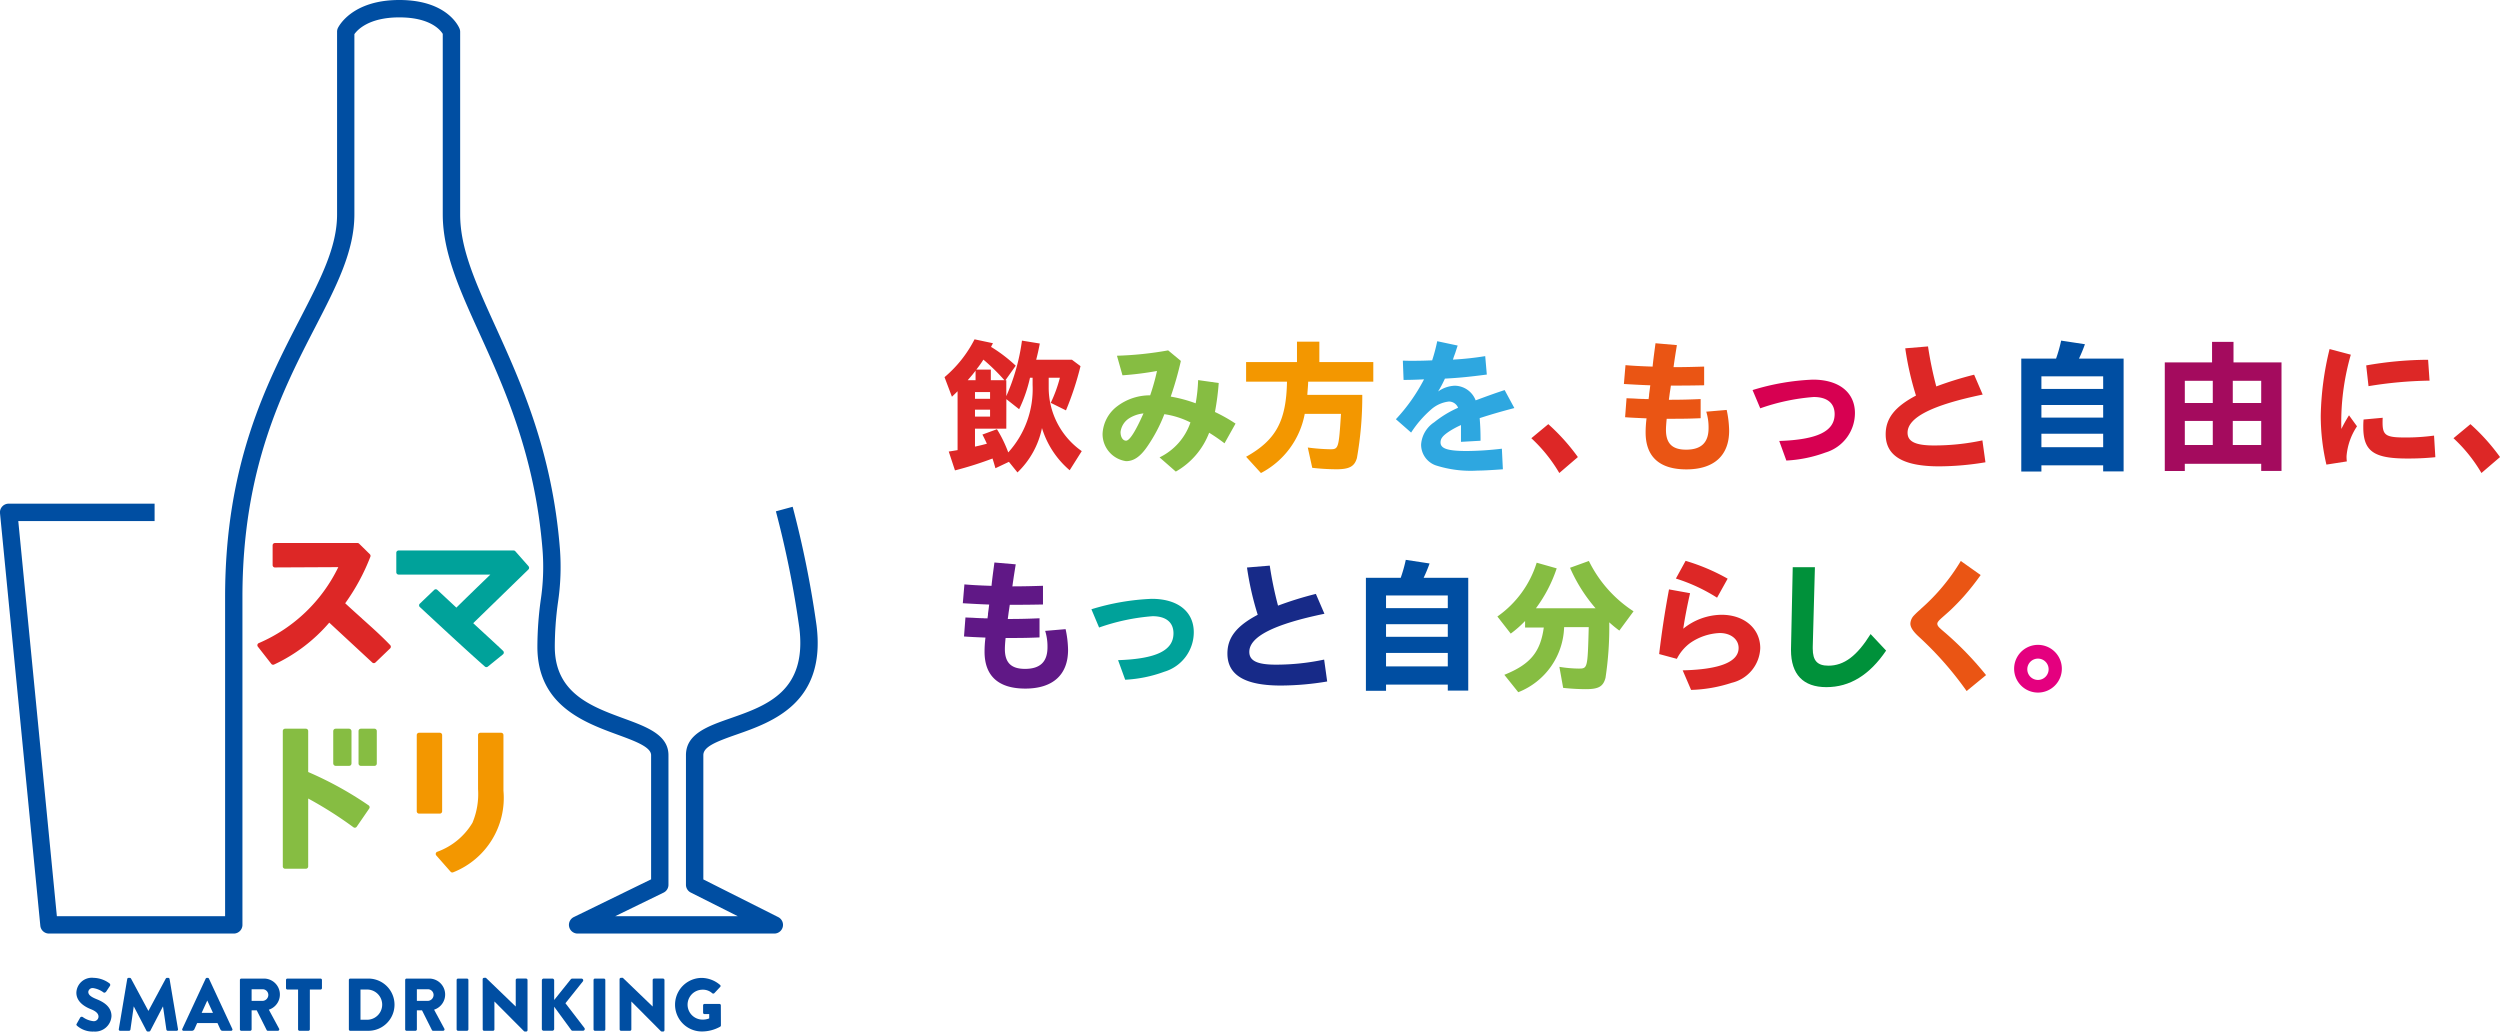 <svg xmlns="http://www.w3.org/2000/svg" xmlns:xlink="http://www.w3.org/1999/xlink" width="223.498" height="92.219" viewBox="0 0 223.498 92.219">
  <defs>
    <clipPath id="clip-path">
      <rect id="長方形_4725" data-name="長方形 4725" width="223.498" height="92.219" transform="translate(0 0)" fill="none"/>
    </clipPath>
  </defs>
  <g id="グループ_28981" data-name="グループ 28981" transform="translate(0 0)">
    <g id="グループ_28980" data-name="グループ 28980" clip-path="url(#clip-path)">
      <path id="パス_4454" data-name="パス 4454" d="M6.86,91.518l.313-.554a.171.171,0,0,1,.227-.039,1.987,1.987,0,0,0,.947.367.418.418,0,0,0,.46-.4c0-.28-.233-.493-.687-.673-.573-.227-1.293-.674-1.293-1.474a1.384,1.384,0,0,1,1.54-1.327,2.478,2.478,0,0,1,1.427.5.168.168,0,0,1,.04.213l-.34.514c-.047.073-.167.132-.227.087a2.07,2.07,0,0,0-.953-.4.387.387,0,0,0-.421.339c0,.248.2.434.727.647s1.347.614,1.347,1.521a1.465,1.465,0,0,1-1.574,1.38,2.117,2.117,0,0,1-1.5-.513c-.066-.067-.086-.094-.033-.187" fill="#004ea2"/>
      <path id="パス_4455" data-name="パス 4455" d="M11.373,87.525a.127.127,0,0,1,.12-.107H11.6a.149.149,0,0,1,.113.066l1.547,2.881h.014l1.547-2.881a.149.149,0,0,1,.113-.066h.107a.127.127,0,0,1,.12.107l.753,4.481a.122.122,0,0,1-.127.146H15a.135.135,0,0,1-.126-.107l-.3-2.06h-.013L13.44,92.146a.156.156,0,0,1-.113.073h-.12a.146.146,0,0,1-.114-.073l-1.126-2.161h-.014l-.293,2.06a.13.13,0,0,1-.127.107h-.787a.121.121,0,0,1-.126-.146Z" fill="#004ea2"/>
      <path id="パス_4456" data-name="パス 4456" d="M19.041,90.552l-.507-1.1h-.007l-.5,1.1ZM16.3,91.979l2.087-4.488a.135.135,0,0,1,.113-.073h.067a.136.136,0,0,1,.114.073l2.087,4.488a.117.117,0,0,1-.114.173h-.739c-.121,0-.174-.04-.234-.167l-.24-.526H17.627l-.24.533a.248.248,0,0,1-.24.16h-.733a.117.117,0,0,1-.114-.173" fill="#004ea2"/>
      <path id="パス_4457" data-name="パス 4457" d="M23.481,89.478a.536.536,0,0,0,.507-.534.511.511,0,0,0-.507-.506h-.987v1.04ZM21.447,87.61a.126.126,0,0,1,.127-.126h1.993a1.425,1.425,0,0,1,.467,2.781l.914,1.693a.127.127,0,0,1-.114.194h-.886a.121.121,0,0,1-.107-.06l-.887-1.767h-.46v1.7a.131.131,0,0,1-.127.128h-.793a.127.127,0,0,1-.127-.128Z" fill="#004ea2"/>
      <path id="パス_4458" data-name="パス 4458" d="M26.648,88.464h-.954a.126.126,0,0,1-.126-.126V87.61a.126.126,0,0,1,.126-.126h2.961a.127.127,0,0,1,.127.126v.728a.127.127,0,0,1-.127.126H27.7v3.561a.13.13,0,0,1-.126.127h-.8a.131.131,0,0,1-.127-.127Z" fill="#004ea2"/>
      <path id="パス_4459" data-name="パス 4459" d="M32.868,91.164a1.351,1.351,0,0,0,0-2.7h-.64v2.7Zm-1.68-3.554a.125.125,0,0,1,.12-.126h1.627a2.334,2.334,0,1,1,0,4.668H31.308a.125.125,0,0,1-.12-.128Z" fill="#004ea2"/>
      <path id="パス_4460" data-name="パス 4460" d="M38.255,89.478a.536.536,0,0,0,.507-.534.511.511,0,0,0-.507-.506h-.987v1.04ZM36.222,87.61a.125.125,0,0,1,.126-.126h1.994a1.425,1.425,0,0,1,.466,2.781l.914,1.693a.127.127,0,0,1-.114.194h-.886a.123.123,0,0,1-.107-.06l-.886-1.767h-.461v1.7a.131.131,0,0,1-.127.128h-.793a.126.126,0,0,1-.126-.128Z" fill="#004ea2"/>
      <path id="長方形_4722" data-name="長方形 4722" d="M.126,0h.8a.126.126,0,0,1,.126.126V4.54a.128.128,0,0,1-.128.128h-.8A.128.128,0,0,1,0,4.54V.126A.126.126,0,0,1,.126,0Z" transform="translate(40.822 87.484)" fill="#004ea2"/>
      <path id="パス_4461" data-name="パス 4461" d="M43.149,87.537a.126.126,0,0,1,.126-.12h.167L46.1,89.978h.006V87.61a.127.127,0,0,1,.127-.127h.8a.131.131,0,0,1,.127.127V92.1a.126.126,0,0,1-.127.12H46.93a.2.2,0,0,1-.087-.033l-2.634-2.648H44.2v2.487a.127.127,0,0,1-.126.128h-.794a.131.131,0,0,1-.126-.128Z" fill="#004ea2"/>
      <path id="パス_4462" data-name="パス 4462" d="M48.442,87.645a.159.159,0,0,1,.16-.161h.78a.163.163,0,0,1,.16.161V89.4l1.481-1.847a.192.192,0,0,1,.126-.067h.84a.155.155,0,0,1,.12.248l-1.56,1.953,1.7,2.214a.157.157,0,0,1-.126.247H51.2a.181.181,0,0,1-.12-.047L49.542,90v1.987a.162.162,0,0,1-.16.16H48.6a.158.158,0,0,1-.16-.16Z" fill="#004ea2"/>
      <path id="長方形_4723" data-name="長方形 4723" d="M.126,0h.8a.126.126,0,0,1,.126.126V4.54a.128.128,0,0,1-.128.128h-.8A.128.128,0,0,1,0,4.54V.126A.126.126,0,0,1,.126,0Z" transform="translate(53.063 87.484)" fill="#004ea2"/>
      <path id="パス_4463" data-name="パス 4463" d="M55.389,87.537a.126.126,0,0,1,.127-.12h.166l2.661,2.561h.006V87.61a.127.127,0,0,1,.127-.127h.8a.131.131,0,0,1,.127.127V92.1a.126.126,0,0,1-.127.12H59.17a.2.2,0,0,1-.087-.033l-2.634-2.648h-.007v2.487a.127.127,0,0,1-.126.128h-.794a.131.131,0,0,1-.126-.128Z" fill="#004ea2"/>
      <path id="パス_4464" data-name="パス 4464" d="M62.743,87.424a2.575,2.575,0,0,1,1.627.626.118.118,0,0,1,.013.181l-.526.561a.142.142,0,0,1-.18.006,1.23,1.23,0,0,0-.874-.32,1.337,1.337,0,0,0,.007,2.674,1.575,1.575,0,0,0,.593-.107v-.387h-.42a.121.121,0,0,1-.127-.12v-.661a.123.123,0,0,1,.127-.126h1.34a.125.125,0,0,1,.12.126l.007,1.794a.164.164,0,0,1-.053.107,3.367,3.367,0,0,1-1.654.434,2.394,2.394,0,1,1,0-4.788" fill="#004ea2"/>
      <path id="パス_4465" data-name="パス 4465" d="M69.225,83.46H51.639a.777.777,0,0,1-.341-1.475l6.91-3.373v-11.1c0-.732-1.441-1.26-2.966-1.82-3.038-1.114-7.2-2.639-7.2-7.874a31.066,31.066,0,0,1,.292-4.132,19.836,19.836,0,0,0,.169-4.517c-.667-8.427-3.423-14.492-5.638-19.365-1.762-3.877-3.283-7.224-3.283-10.632V3.029c-.208-.341-1.108-1.475-3.884-1.475-2.733,0-3.749,1.121-4.016,1.5V19.171c0,3.294-1.614,6.419-3.482,10.037-2.908,5.63-6.526,12.636-6.526,24.159V82.683a.777.777,0,0,1-.777.777H4.379a.777.777,0,0,1-.774-.7L0,45.879a.777.777,0,0,1,.773-.852H13.821v1.554H1.634l3.45,35.325h15.04V53.367c0-11.9,3.714-19.093,6.7-24.872,1.85-3.58,3.31-6.407,3.31-9.324V2.846A.778.778,0,0,1,30.2,2.52C30.25,2.417,31.415,0,35.7,0c4.353,0,5.346,2.463,5.386,2.568a.758.758,0,0,1,.052.278V19.171c0,3.071,1.387,6.123,3.144,9.988,2.265,4.985,5.084,11.187,5.772,19.887a21.39,21.39,0,0,1-.175,4.828,29.337,29.337,0,0,0-.281,3.943c0,4.149,3.281,5.353,6.177,6.415,2.05.752,3.985,1.462,3.985,3.279V79.1a.776.776,0,0,1-.436.7L55,81.906H65.952l-4.2-2.114a.776.776,0,0,1-.428-.694V67.511c0-1.907,1.94-2.586,3.995-3.305,3.209-1.124,6.846-2.4,6.139-8.087a88.85,88.85,0,0,0-2.094-10.407l1.5-.407A90.781,90.781,0,0,1,73,55.927c.862,6.935-3.97,8.626-7.168,9.745-1.838.644-2.954,1.089-2.954,1.839V78.619l6.695,3.37a.777.777,0,0,1-.349,1.471" fill="#004ea2"/>
      <path id="パス_4466" data-name="パス 4466" d="M32.36,55.292c-.48-.43-.975-.873-1.5-1.361a18.6,18.6,0,0,0,2.252-4.161.208.208,0,0,0-.047-.222l-.957-.942a.209.209,0,0,0-.146-.06H24.579a.207.207,0,0,0-.207.207v1.769a.208.208,0,0,0,.061.147.178.178,0,0,0,.147.06l5.665-.028a14.069,14.069,0,0,1-7.106,6.791.206.206,0,0,0-.086.319l1.2,1.537a.207.207,0,0,0,.164.08.213.213,0,0,0,.088-.02,14.654,14.654,0,0,0,4.93-3.744l3.844,3.564a.207.207,0,0,0,.284,0l1.314-1.262a.208.208,0,0,0,.006-.293c-.762-.8-1.579-1.531-2.526-2.378" fill="#dd2726"/>
      <path id="パス_4467" data-name="パス 4467" d="M47.25,50.62l-1.18-1.337a.2.2,0,0,0-.155-.07H35.636a.207.207,0,0,0-.207.207v1.74a.207.207,0,0,0,.207.207h8.2l-.611.591c-.711.688-1.587,1.535-2.425,2.363-.257-.237-1.7-1.584-1.7-1.584a.208.208,0,0,0-.284,0l-1.285,1.231a.2.2,0,0,0-.064.151.2.2,0,0,0,.066.149l.024.021c1.736,1.611,4.13,3.839,5.791,5.3a.207.207,0,0,0,.136.051.2.2,0,0,0,.131-.047L44.964,58.5a.214.214,0,0,0,.076-.151.208.208,0,0,0-.061-.158c-.339-.336-2.341-2.166-2.674-2.48l4.934-4.8a.208.208,0,0,0,.011-.286" fill="#00a29a"/>
      <path id="パス_4468" data-name="パス 4468" d="M27.552,69.014V65.352a.207.207,0,0,0-.207-.207H25.489a.207.207,0,0,0-.207.207V77.458a.207.207,0,0,0,.207.207h1.856a.207.207,0,0,0,.207-.207v-6.07A34.932,34.932,0,0,1,31.6,73.959a.207.207,0,0,0,.291-.052l1.116-1.624a.2.2,0,0,0,.033-.155A.205.205,0,0,0,32.956,72a31.7,31.7,0,0,0-5.4-2.981" fill="#86bd42"/>
      <rect id="長方形_4724" data-name="長方形 4724" width="1.632" height="3.323" rx="0.207" transform="translate(29.791 65.145)" fill="#86bd42"/>
      <path id="パス_4469" data-name="パス 4469" d="M33.478,65.145H32.26a.207.207,0,0,0-.207.207v2.909a.207.207,0,0,0,.207.207h1.218a.207.207,0,0,0,.207-.207V65.352a.207.207,0,0,0-.207-.207" fill="#86bd42"/>
      <path id="パス_4470" data-name="パス 4470" d="M44.8,65.508H42.944a.207.207,0,0,0-.207.207v4.828a6.643,6.643,0,0,1-.5,3.013,6.06,6.06,0,0,1-3.151,2.593.209.209,0,0,0-.126.144.207.207,0,0,0,.046.186l1.276,1.45a.2.2,0,0,0,.155.07.209.209,0,0,0,.091-.021,7.152,7.152,0,0,0,4.48-7.29V65.715a.207.207,0,0,0-.207-.207" fill="#f39700"/>
      <path id="パス_4471" data-name="パス 4471" d="M39.527,72.529V65.715a.207.207,0,0,0-.207-.207H37.464a.207.207,0,0,0-.207.207v6.814a.207.207,0,0,0,.207.207H39.32a.207.207,0,0,0,.207-.207" fill="#f39700"/>
      <path id="パス_4472" data-name="パス 4472" d="M89.795,33.99a18.074,18.074,0,0,0-1.88-1.84,9.629,9.629,0,0,1-.636.894h1.3v.946Zm-1.284,2.632H87.163v.622h1.348Zm0-1.569H87.163v.6h1.348Zm1.452,3.267h-2.8v1.607c.467-.1.777-.181,1.063-.259-.143-.311-.246-.531-.4-.817l1.3-.479a11.092,11.092,0,0,1,1.01,2.074,8.43,8.43,0,0,0,2.178-6.028V33.77h-.233a12.838,12.838,0,0,1-.972,2.813l-1.141-.9Zm-2.748-5.185c-.052.077-.181.233-.259.336-.13.156-.143.169-.441.519h.7Zm2.748,2.281a18.174,18.174,0,0,0,1.4-4.965l1.594.26c-.09.492-.22,1.063-.324,1.451h3.2l.764.571a26.69,26.69,0,0,1-1.3,3.954l-1.361-.674a12.214,12.214,0,0,0,.817-2.243h-1v.869a6.931,6.931,0,0,0,2.955,5.69L95.628,42.04a8.038,8.038,0,0,1-2.476-3.772,7.6,7.6,0,0,1-2.191,3.967l-.765-.947-1.205.571c-.091-.324-.156-.545-.26-.869a31.747,31.747,0,0,1-3.357,1.063l-.557-1.685c.415-.065.5-.078.79-.129V34.975l-.155.156-.35.337-.662-1.75a10.877,10.877,0,0,0,2.684-3.383l1.646.349c-.051.1-.116.208-.169.325l.027.026.051.025a13.326,13.326,0,0,1,2.127,1.634l-.921,1.3h.078Z" fill="#dd2726"/>
      <path id="パス_4473" data-name="パス 4473" d="M100.981,37.374a1.69,1.69,0,0,0-.805,1.244c0,.467.208.778.493.778.312,0,.83-.8,1.556-2.437a2.962,2.962,0,0,0-1.244.415m4.588-5.108a29.785,29.785,0,0,1-.907,3.189,12.622,12.622,0,0,1,2.23.6,14.322,14.322,0,0,0,.22-2.075l1.841.26a23.412,23.412,0,0,1-.337,2.592,14.63,14.63,0,0,1,1.84,1.037l-.985,1.763a16.024,16.024,0,0,0-1.374-.946,6.756,6.756,0,0,1-2.981,3.474l-1.453-1.271a5.383,5.383,0,0,0,2.762-3.124,7.652,7.652,0,0,0-2.333-.738,13.837,13.837,0,0,1-1.543,2.916c-.623.9-1.206,1.284-1.88,1.284a2.445,2.445,0,0,1-2.1-2.451,3.275,3.275,0,0,1,1.3-2.45,4.833,4.833,0,0,1,2.955-.984,19.474,19.474,0,0,0,.61-2.178,27.769,27.769,0,0,1-3.086.388l-.493-1.75a30.8,30.8,0,0,0,4.577-.479Z" fill="#86bd42"/>
      <path id="パス_4474" data-name="パス 4474" d="M111.4,34.12V32.37h4.549V30.542h2V32.37h4.823v1.75h-5.822c-.012.4-.038.609-.077,1.18h4.913a31.64,31.64,0,0,1-.479,5.652c-.221.751-.675,1-1.841,1a19.32,19.32,0,0,1-2.152-.13l-.4-1.815a17.082,17.082,0,0,0,2.022.156c.726,0,.752-.1.947-3.163h-3.241a7.512,7.512,0,0,1-3.915,5.289L111.4,40.835c2.67-1.491,3.591-3.189,3.656-6.715Z" fill="#f39700"/>
      <path id="パス_4475" data-name="パス 4475" d="M130.314,30.892c-.129.389-.142.441-.22.674-.065.182-.065.169-.155.428a1.07,1.07,0,0,1-.053.156,27.066,27.066,0,0,0,2.891-.312l.143,1.647c-1.582.207-2.541.3-3.746.363a10.131,10.131,0,0,1-.61,1.153,2.726,2.726,0,0,1,1.491-.518,2.024,2.024,0,0,1,1.867,1.309c1.011-.376,1.685-.622,2.592-.92l.868,1.607c-1.283.337-2.074.571-3.1.9.053.7.078,1.166.078,2.022l-1.75.1V38a7.893,7.893,0,0,0-1.076.583c-.557.376-.751.622-.751.972,0,.558.661.765,2.371.765a28.325,28.325,0,0,0,3.112-.207l.09,1.841c-1.075.077-1.789.116-2.255.116a10.224,10.224,0,0,1-3.746-.467,1.966,1.966,0,0,1-1.309-1.866,2.594,2.594,0,0,1,1.166-1.983,9.5,9.5,0,0,1,2.139-1.3.878.878,0,0,0-.817-.557,2.882,2.882,0,0,0-1.581.7,9.822,9.822,0,0,0-1.8,2.074l-1.361-1.193a15.9,15.9,0,0,0,2.515-3.565c-.8.039-1.388.052-1.828.052l-.065-1.724c.441.013.557.013.752.013h.168c.674,0,1.038-.013,1.7-.039a15.8,15.8,0,0,0,.453-1.711Z" fill="#2ea7e0"/>
      <path id="パス_4476" data-name="パス 4476" d="M139.4,42.287a13.545,13.545,0,0,0-2.5-3.111l1.517-1.257a18.207,18.207,0,0,1,2.644,2.942Z" fill="#dd2726"/>
      <path id="パス_4477" data-name="パス 4477" d="M149.913,30.853c-.13.817-.169,1.024-.3,1.971,1.025,0,1.933-.027,2.736-.052v1.672c-.635.013-1.465.026-2.074.026h-.9c-.026.181-.064.454-.1.674l-.013.091c-.039.324-.053.388-.065.505,1.205,0,1.932-.026,2.839-.064v1.711c-.869.038-1.491.051-2.4.051h-.635c-.04.389-.066.752-.066.986,0,1.218.558,1.776,1.8,1.776,1.347,0,2.009-.623,2.009-1.932a4.674,4.674,0,0,0-.207-1.465l1.827-.155a9.342,9.342,0,0,1,.22,1.853c0,2.23-1.361,3.461-3.824,3.461-2.4,0-3.643-1.127-3.643-3.305A10.091,10.091,0,0,1,147.2,37.4c-.907-.039-1.464-.064-1.918-.1l.13-1.7c.22.013.246.013.609.025.441.026.415.026.791.039h.142l.143.014h.246l.039.012c.013-.116,0-.026.039-.285.013-.129,0-.078.013-.194.065-.454.078-.609.1-.765-.79-.026-1.672-.078-2.359-.117l.143-1.685c.609.052,1.218.091,2.424.13.065-.661.143-1.193.259-2.088Z" fill="#ea5514"/>
      <path id="パス_4478" data-name="パス 4478" d="M156.678,34.872a21.113,21.113,0,0,1,5.393-.933c2.333,0,3.759,1.14,3.759,2.994a3.687,3.687,0,0,1-2.645,3.526,11.775,11.775,0,0,1-3.487.713l-.635-1.75c3.422-.117,4.952-.868,4.952-2.4,0-.985-.674-1.53-1.867-1.53a18.58,18.58,0,0,0-4.783,1.012Z" fill="#d70051"/>
      <path id="パス_4479" data-name="パス 4479" d="M172.363,30.97a33.167,33.167,0,0,0,.739,3.578,31.058,31.058,0,0,1,3.384-1.05l.764,1.776c-4.511.933-6.715,2.048-6.715,3.409,0,.8.713,1.141,2.373,1.141a20.656,20.656,0,0,0,4.317-.454l.272,1.958a25.439,25.439,0,0,1-4.136.363c-3.227,0-4.783-.934-4.783-2.865,0-1.426.817-2.463,2.709-3.461a26.807,26.807,0,0,1-.959-4.226Z" fill="#dd2726"/>
      <path id="パス_4480" data-name="パス 4480" d="M188.021,38.774H182.5V39.98h5.522Zm0-2.567H182.5v1.128h5.522Zm0-2.566H182.5v1.128h5.522Zm1.828-1.582V42.145h-1.828V41.6H182.5v.557h-1.8v-10.1h3.111a12.831,12.831,0,0,0,.454-1.607l2.126.324a12.856,12.856,0,0,1-.531,1.283Z" fill="#004ea2"/>
      <path id="パス_4481" data-name="パス 4481" d="M199.609,39.785h2.541V37.633h-2.541Zm0-3.759h2.541V34.042h-2.541Zm-1.788,1.607h-2.5v2.152h2.5Zm0-3.591h-2.5v1.984h2.5Zm-2.5,8.063H193.53V32.4h4.226v-1.84h1.918V32.4h4.291v9.7H202.15v-.635h-6.831Z" fill="#a40b5e"/>
      <path id="パス_4482" data-name="パス 4482" d="M217.2,34.029a36.5,36.5,0,0,0-5.457.493l-.207-1.854a32.524,32.524,0,0,1,5.534-.505Zm-4.187,3.319c-.013.194-.013.285-.013.415,0,1.154.286,1.348,2.023,1.348a18.736,18.736,0,0,0,2.579-.169l.116,1.932a24.376,24.376,0,0,1-2.527.117c-2.994,0-3.915-.662-3.915-2.813a6.42,6.42,0,0,1,.026-.674Zm-2.852-5.639a21.84,21.84,0,0,0-.855,5.9c0,.234,0,.389.012.739A13.077,13.077,0,0,1,210,37.128l.714.985a5.6,5.6,0,0,0-.934,2.657,3.227,3.227,0,0,0,.026.48l-1.827.285a19.216,19.216,0,0,1-.506-4.382,26.809,26.809,0,0,1,.79-5.949Z" fill="#dd2726"/>
      <path id="パス_4483" data-name="パス 4483" d="M221.839,42.287a13.545,13.545,0,0,0-2.5-3.111l1.517-1.257a18.208,18.208,0,0,1,2.644,2.942Z" fill="#dd2726"/>
      <path id="パス_4484" data-name="パス 4484" d="M90.806,50.45c-.13.817-.168,1.024-.3,1.971,1.025,0,1.933-.026,2.736-.052v1.672c-.635.013-1.465.026-2.074.026h-.895c-.026.181-.064.453-.1.674l-.013.091c-.039.324-.052.388-.065.505,1.206,0,1.932-.026,2.838-.064v1.711c-.868.038-1.49.051-2.4.051H89.9c-.04.389-.065.752-.065.986,0,1.218.557,1.776,1.8,1.776,1.347,0,2.009-.623,2.009-1.932a4.674,4.674,0,0,0-.207-1.465l1.827-.155a9.342,9.342,0,0,1,.22,1.853c0,2.23-1.36,3.461-3.824,3.461-2.4,0-3.642-1.127-3.642-3.3A9.9,9.9,0,0,1,88.1,57c-.908-.038-1.465-.064-1.919-.1l.13-1.7c.22.013.246.013.609.025.441.026.415.026.791.039h.142l.143.014h.246l.039.012c.013-.116,0-.026.039-.285.013-.129,0-.078.013-.194.065-.454.078-.609.1-.765-.79-.026-1.672-.078-2.358-.117l.142-1.685c.609.052,1.218.091,2.424.13.065-.661.142-1.193.259-2.087Z" fill="#601886"/>
      <path id="パス_4485" data-name="パス 4485" d="M97.571,54.468a21.113,21.113,0,0,1,5.393-.933c2.333,0,3.759,1.14,3.759,2.994a3.687,3.687,0,0,1-2.645,3.526,11.775,11.775,0,0,1-3.487.713l-.635-1.75c3.423-.117,4.952-.868,4.952-2.4,0-.985-.674-1.53-1.867-1.53A18.611,18.611,0,0,0,98.258,56.1Z" fill="#00a29a"/>
      <path id="パス_4486" data-name="パス 4486" d="M113.515,50.566a33.169,33.169,0,0,0,.739,3.578,31.058,31.058,0,0,1,3.384-1.05l.764,1.776c-4.511.933-6.715,2.048-6.715,3.409,0,.8.713,1.141,2.373,1.141a20.656,20.656,0,0,0,4.317-.454l.272,1.958a25.44,25.44,0,0,1-4.136.363c-3.227,0-4.783-.934-4.783-2.865,0-1.426.817-2.463,2.709-3.461a26.806,26.806,0,0,1-.959-4.226Z" fill="#172a88"/>
      <path id="パス_4487" data-name="パス 4487" d="M129.432,58.37H123.91v1.206h5.522Zm0-2.567H123.91v1.128h5.522Zm0-2.566H123.91v1.128h5.522Zm1.828-1.582V61.741h-1.828V61.2h-5.521v.557h-1.8v-10.1h3.111a12.833,12.833,0,0,0,.454-1.607l2.127.324a12.86,12.86,0,0,1-.532,1.283Z" fill="#004ea2"/>
      <path id="パス_4488" data-name="パス 4488" d="M136.341,56.1v-.583a9.889,9.889,0,0,1-1.283,1.127l-1.193-1.529a9.2,9.2,0,0,0,3.513-4.81l1.789.506a12.65,12.65,0,0,1-1.854,3.565h5.328a14.132,14.132,0,0,1-2.281-3.617l1.685-.609a11.277,11.277,0,0,0,3.992,4.5l-1.27,1.724a10.417,10.417,0,0,1-.9-.739,30.339,30.339,0,0,1-.336,4.965c-.208.778-.623,1.011-1.763,1.011a19.266,19.266,0,0,1-2.023-.116l-.337-1.88a11.242,11.242,0,0,0,1.724.155c.8,0,.8-.012.9-3.707h-2.2a6.47,6.47,0,0,1-4.1,5.82l-1.245-1.555c2.308-.934,3.216-2.009,3.526-4.226Z" fill="#86bd42"/>
      <path id="パス_4489" data-name="パス 4489" d="M150.691,50.139a17.907,17.907,0,0,1,3.759,1.594l-.946,1.7a15.441,15.441,0,0,0-3.681-1.711Zm.4,2.891c-.259,1.141-.454,2.151-.61,3.176a5.52,5.52,0,0,1,3.423-1.245c2.035,0,3.461,1.232,3.461,2.982a3.311,3.311,0,0,1-2.554,3.1,12.792,12.792,0,0,1-3.629.635l-.752-1.75c3.318-.078,5-.751,5-2,0-.778-.7-1.336-1.685-1.336a5,5,0,0,0-2.631.882,4,4,0,0,0-1.205,1.426l-1.582-.428c.22-1.866.492-3.694.881-5.781Z" fill="#dd2726"/>
      <path id="パス_4490" data-name="パス 4490" d="M162.058,57.826v.156c0,1.089.415,1.529,1.4,1.529,1.4,0,2.553-.868,3.772-2.826l1.387,1.478c-1.477,2.178-3.24,3.267-5.341,3.267-2.074,0-3.163-1.141-3.163-3.319V58.06l.156-7.35h1.983Z" fill="#00913a"/>
      <path id="パス_4491" data-name="パス 4491" d="M177.069,51.409a22.528,22.528,0,0,1-1.516,1.918q-.505.564-1.089,1.128c-.234.22-.1.1-.882.791-.285.259-.388.389-.388.518s.077.26.3.454c.065.065.1.091.493.428a29.268,29.268,0,0,1,3.565,3.707l-1.737,1.426a30.228,30.228,0,0,0-4.277-4.861c-.52-.479-.752-.842-.752-1.167a1.125,1.125,0,0,1,.259-.661c.09-.1.259-.272.415-.415l.1-.09.091-.078.091-.091a17.93,17.93,0,0,0,3.552-4.265Z" fill="#ea5514"/>
      <path id="パス_4492" data-name="パス 4492" d="M181.242,59.757a.953.953,0,1,0,1.9,0,.953.953,0,0,0-1.9,0m3.085-.013a2.133,2.133,0,1,1-4.265-.013,2.133,2.133,0,0,1,4.265.013" fill="#e4007f"/>
    </g>
  </g>
</svg>
